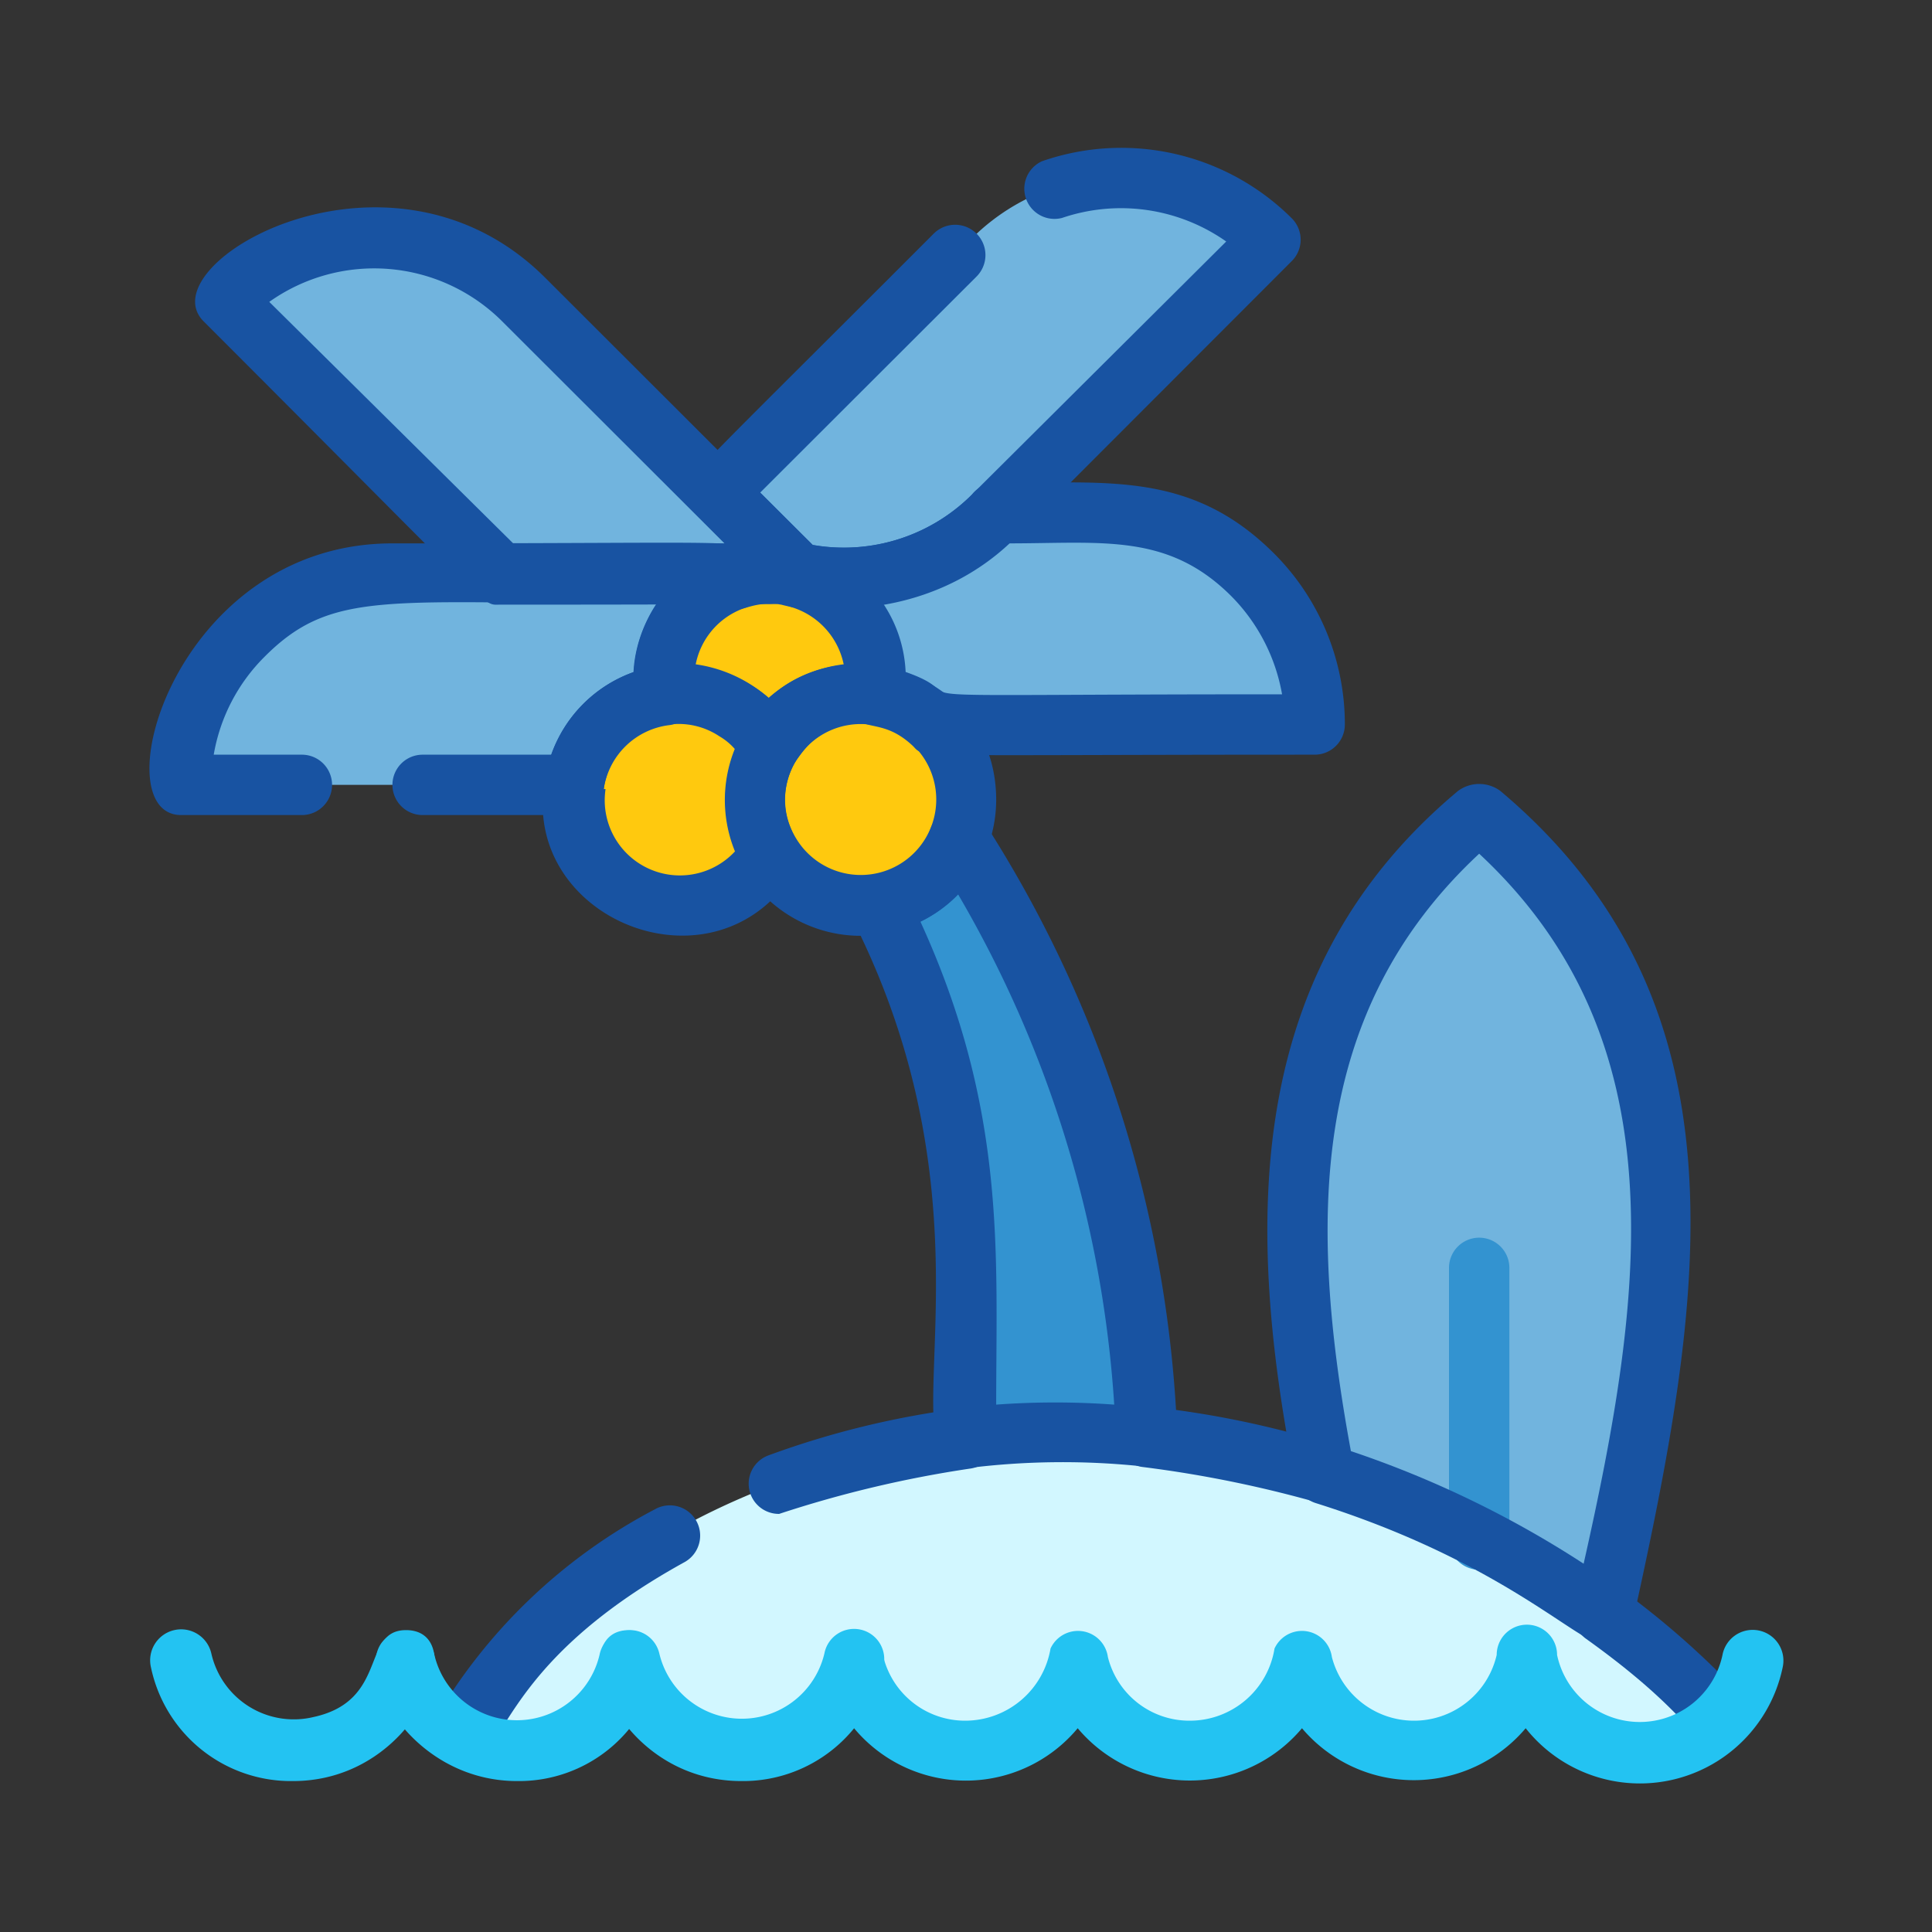 <svg xmlns="http://www.w3.org/2000/svg" viewBox="0 0 64 64"><rect x="0" y="0" width="64" height="64" fill="#333333" stroke="none"/><defs><style>.cls-1{fill:#71b4de;}.cls-2{fill:#3393d0;}.cls-3{fill:#ffc90e;}.cls-4{fill:#d2f7ff;}.cls-5{fill:#1853a2;}.cls-6{fill:#23c3f2;}</style></defs><title>beach</title><g id="beach"><path class="cls-1" d="M53.12,53.47a32.54,32.54,0,0,0-9.24-4.63C42.21,40.39,42.32,32.56,48.94,27,57.13,33.82,55.4,43.11,53.12,53.47Z"/><path class="cls-1" d="M25.5,19c-1.27,0-.88.4-1.34,0Z"/><path class="cls-1" d="M26,19c0,.1.06,0-.5,0Z"/><path class="cls-1" d="M42.09,7.9,32.9,17.1A7,7,0,0,1,26.42,19l-2.65-2.65L32.19,7.9A7,7,0,0,1,42.09,7.9Z"/><path class="cls-1" d="M22.05,23a3.5,3.5,0,0,0-3,3H6a7,7,0,0,1,7-7c12.4,0,11.07-.08,11.38.19A3.47,3.47,0,0,0,22.05,23Z"/><path class="cls-1" d="M26.5,19.15c-.78-.24-1.19-.15-9.95-.15L7.45,9.9a7,7,0,0,1,9.9,0C27.25,19.8,26.6,19.05,26.5,19.15Z"/><path class="cls-1" d="M43.55,24H30.94a3.47,3.47,0,0,0-2-1,3.48,3.48,0,0,0-2.45-3.88l.05,0L26.42,19A7,7,0,0,0,32.9,17.1c.14-.14-.29-.1,3.65-.1A7,7,0,0,1,43.55,24Z"/><path class="cls-2" d="M38,47.61a25.26,25.26,0,0,0-6,0c0-6.48.4-11.22-2.9-17.7a3.48,3.48,0,0,0,2.67-2.2A39.31,39.31,0,0,1,38,47.61Z"/><path class="cls-3" d="M25.5,28.29c-2,3.39-7.12,1.26-6.46-2.29a3.5,3.5,0,0,1,6.46-1.29A3.46,3.46,0,0,0,25.5,28.29Z"/><path class="cls-3" d="M32,26.5a3.5,3.5,0,1,1-6.45-1.87A3.5,3.5,0,0,1,32,26.5Z"/><path class="cls-3" d="M29,23a3.54,3.54,0,0,0-3.45,1.68A3.5,3.5,0,0,0,22.05,23,3.49,3.49,0,1,1,29,23Z"/><path class="cls-4" d="M57,56.88A3.82,3.82,0,0,1,50.56,55v0a3.81,3.81,0,0,1-7.42,0v0a3.81,3.81,0,0,1-7.42,0v0a3.81,3.81,0,0,1-7.42,0,3.81,3.81,0,0,1-7.42,0h0a3.82,3.82,0,0,1-5.58,2.49c4-7.31,15.91-12.63,28.62-8.66A31,31,0,0,1,57,56.88Z"/><path class="cls-2" d="M48,51V42a1,1,0,0,1,2,0v9A1,1,0,0,1,48,51Z"/><path class="cls-5" d="M53.12,54.47c-.82,0-3.33-2.73-9.54-4.68A1,1,0,0,1,42.9,49c-1.74-8.84-1.54-17,5.4-22.8a1.18,1.18,0,0,1,1.4,0c8.44,7.1,6.72,16.9,4.4,27.46A1,1,0,0,1,53.12,54.47Zm-8.37-6.4a33.9,33.9,0,0,1,7.71,3.73c2-8.89,3.19-17.33-3.46-23.52C43.37,33.52,43.35,40.46,44.75,48.07Z"/><path class="cls-5" d="M23.51,19.76A1,1,0,0,1,24.16,18H25.5a1,1,0,0,1,0,2C24.52,20,24.45,20.57,23.51,19.76Z"/><path class="cls-5" d="M26,20c-.07,0-.29,0-.5,0a1,1,0,0,1,0-2H26A1,1,0,0,1,26,20Z"/><path class="cls-5" d="M25.71,19.68c-2.87-2.87-2.94-2.81-2.94-3.36s-.24-.17,8.16-8.58a1,1,0,0,1,1.42,1.42l-7.17,7.16,1.74,1.73a6,6,0,0,0,5.37-1.76L40.62,8a6.06,6.06,0,0,0-5.44-.78,1,1,0,0,1-.66-1.88,8,8,0,0,1,8.27,1.89,1,1,0,0,1,0,1.42l-9.19,9.2C30.63,20.79,26.35,20.31,25.71,19.68Z"/><path class="cls-5" d="M19,27H14a1,1,0,0,1,0-2h4.26A4.5,4.5,0,0,1,21,22.26,4.44,4.44,0,0,1,21.76,20c-8.87,0-10.73-.52-13,1.76A6,6,0,0,0,7.08,25H10a1,1,0,0,1,0,2H6c-2.66,0-.24-9,7-9,12.66,0,11.34-.17,12,.43a1,1,0,0,1-.33,1.71A2.48,2.48,0,0,0,23,22.5c0,.38.17.67-.13,1.1a1,1,0,0,1-.69.42A2.5,2.5,0,0,0,20,26.14,1,1,0,0,1,19,27Z"/><path class="cls-5" d="M26.48,20.15a4.9,4.9,0,0,1-.6-.12c-.42-.05,1.3,0-9.33,0-.6,0-.06.36-9.81-9.39C4.87,8.74,12.9,4.07,18.05,9.19l9.21,9.2A1,1,0,0,1,26.48,20.15ZM17,18H24l-7.4-7.39A6,6,0,0,0,8.92,10Z"/><path class="cls-5" d="M43.55,25c-13.66,0-12.9.12-13.31-.29-1-.94-1.64-.43-2.11-1.11-.3-.43-.13-.74-.13-1.1a2.51,2.51,0,0,0-1.79-2.39,1,1,0,0,1-.66-.65A1,1,0,0,1,26.65,18a6,6,0,0,0,5.54-1.61A1,1,0,0,1,33,16c3.69,0,6.47-.4,9.21,2.34A8,8,0,0,1,44.55,24,1,1,0,0,1,43.55,25Zm-1.08-2a6.12,6.12,0,0,0-1.68-3.25c-2.1-2.1-4.26-1.75-7.38-1.75a7.91,7.91,0,0,1-4.15,2A4.41,4.41,0,0,1,30,22.26C32.76,23.23,27.53,23,42.47,23Z"/><path class="cls-5" d="M32,48.64c-2.84,0,1.43-8-3.79-18.25A1,1,0,0,1,28.93,29a2.44,2.44,0,0,0,1.9-1.56,1,1,0,0,1,1.78-.19A40.37,40.37,0,0,1,39,47.58a1,1,0,0,1-1.11,1A25.24,25.24,0,0,0,32,48.64ZM30.49,30.53c2.86,6.25,2.51,11,2.51,16a26.81,26.81,0,0,1,3.91,0,38.3,38.3,0,0,0-5.17-16.9A4.35,4.35,0,0,1,30.49,30.53Z"/><path class="cls-5" d="M18.06,25.81a4.48,4.48,0,0,1,6.81-3.12c.78.45,2,1.64,1.48,2.54A2.57,2.57,0,0,0,26,26.5c0,1.21.84,1.49.36,2.3C23.76,33.14,17.17,30.46,18.06,25.81Zm2,.33a2.49,2.49,0,0,0,4.3,2.05,4.52,4.52,0,0,1,0-3.39A2.5,2.5,0,0,0,20,26.14Z"/><path class="cls-5" d="M28.5,31a4.5,4.5,0,0,1-3.85-6.81h0C26.76,20.36,33,21.83,33,26.5A4.51,4.51,0,0,1,28.5,31Zm-2.13-5.8a2.45,2.45,0,0,0,0,2.57,2.5,2.5,0,1,0,0-2.57Z"/><path class="cls-5" d="M25.5,25.71c-.9,0-.75-.78-1.67-1.32A2.44,2.44,0,0,0,22.18,24c-1.93.26-1.68-4.59,1.88-5.78a4.51,4.51,0,0,1,5.86,5,1,1,0,0,1-1.1.76,2.31,2.31,0,0,0-1.14.13C26.27,24.64,26.5,25.71,25.5,25.71ZM23,22a4.62,4.62,0,0,1,2.46,1.12A4.62,4.62,0,0,1,28,22,2.51,2.51,0,0,0,23,22Z"/><path class="cls-5" d="M43.88,49.84a39,39,0,0,0-6-1.24,1,1,0,0,1,.2-2,31.49,31.49,0,0,1,6.12,1.28A1,1,0,0,1,43.88,49.84Z"/><path class="cls-5" d="M57,57.88c-.92,0-.83-1-4.47-3.6a1,1,0,0,1,1.18-1.62,28.26,28.26,0,0,1,4,3.54A1,1,0,0,1,57,57.88Z"/><path class="cls-5" d="M25.81,50.15a1,1,0,0,1-.35-1.94,29.09,29.09,0,0,1,6.42-1.56,1,1,0,0,1,.25,2A38,38,0,0,0,25.81,50.15Z"/><path class="cls-5" d="M15.26,58.5A1,1,0,0,1,14.38,57,18.27,18.27,0,0,1,21.69,50a1,1,0,0,1,1,1.74C16.28,55.27,16.8,58.5,15.26,58.5Z"/><path class="cls-6" d="M50.54,57.25a4.85,4.85,0,0,1-7.41,0,4.85,4.85,0,0,1-7.43,0,4.82,4.82,0,0,1-8.4-2,1,1,0,0,1,1.94-.46A2.79,2.79,0,0,0,32,57a2.87,2.87,0,0,0,2.8-2.39,1,1,0,0,1,1.9.28A2.78,2.78,0,0,0,39.42,57a2.84,2.84,0,0,0,2.8-2.39,1,1,0,0,1,1.9.28,2.81,2.81,0,0,0,5.46-.07,1,1,0,0,1,2,0,2.8,2.8,0,0,0,5.48,0,1,1,0,0,1,2,.38A4.83,4.83,0,0,1,50.54,57.25Z"/><path class="cls-6" d="M24.56,59c-4.17,0-5.93-5-3.72-5a1,1,0,0,1,1,.77,2.81,2.81,0,0,0,5.47,0,1,1,0,1,1,1.95.44A4.74,4.74,0,0,1,24.56,59Z"/><path class="cls-6" d="M17.13,59c-3.88,0-5.88-4.48-3.94-4.92a1,1,0,0,1,1.2.74,2.81,2.81,0,0,0,5.47,0,1,1,0,1,1,1.95.44A4.72,4.72,0,0,1,17.13,59Z"/><path class="cls-6" d="M9.71,59A4.74,4.74,0,0,1,5,55.23,1,1,0,0,1,7,54.77a2.8,2.8,0,0,0,3.38,2.11c2.5-.54,1.58-2.88,3.07-2.88C15.66,54,13.85,59,9.71,59Z"/></g></svg>
